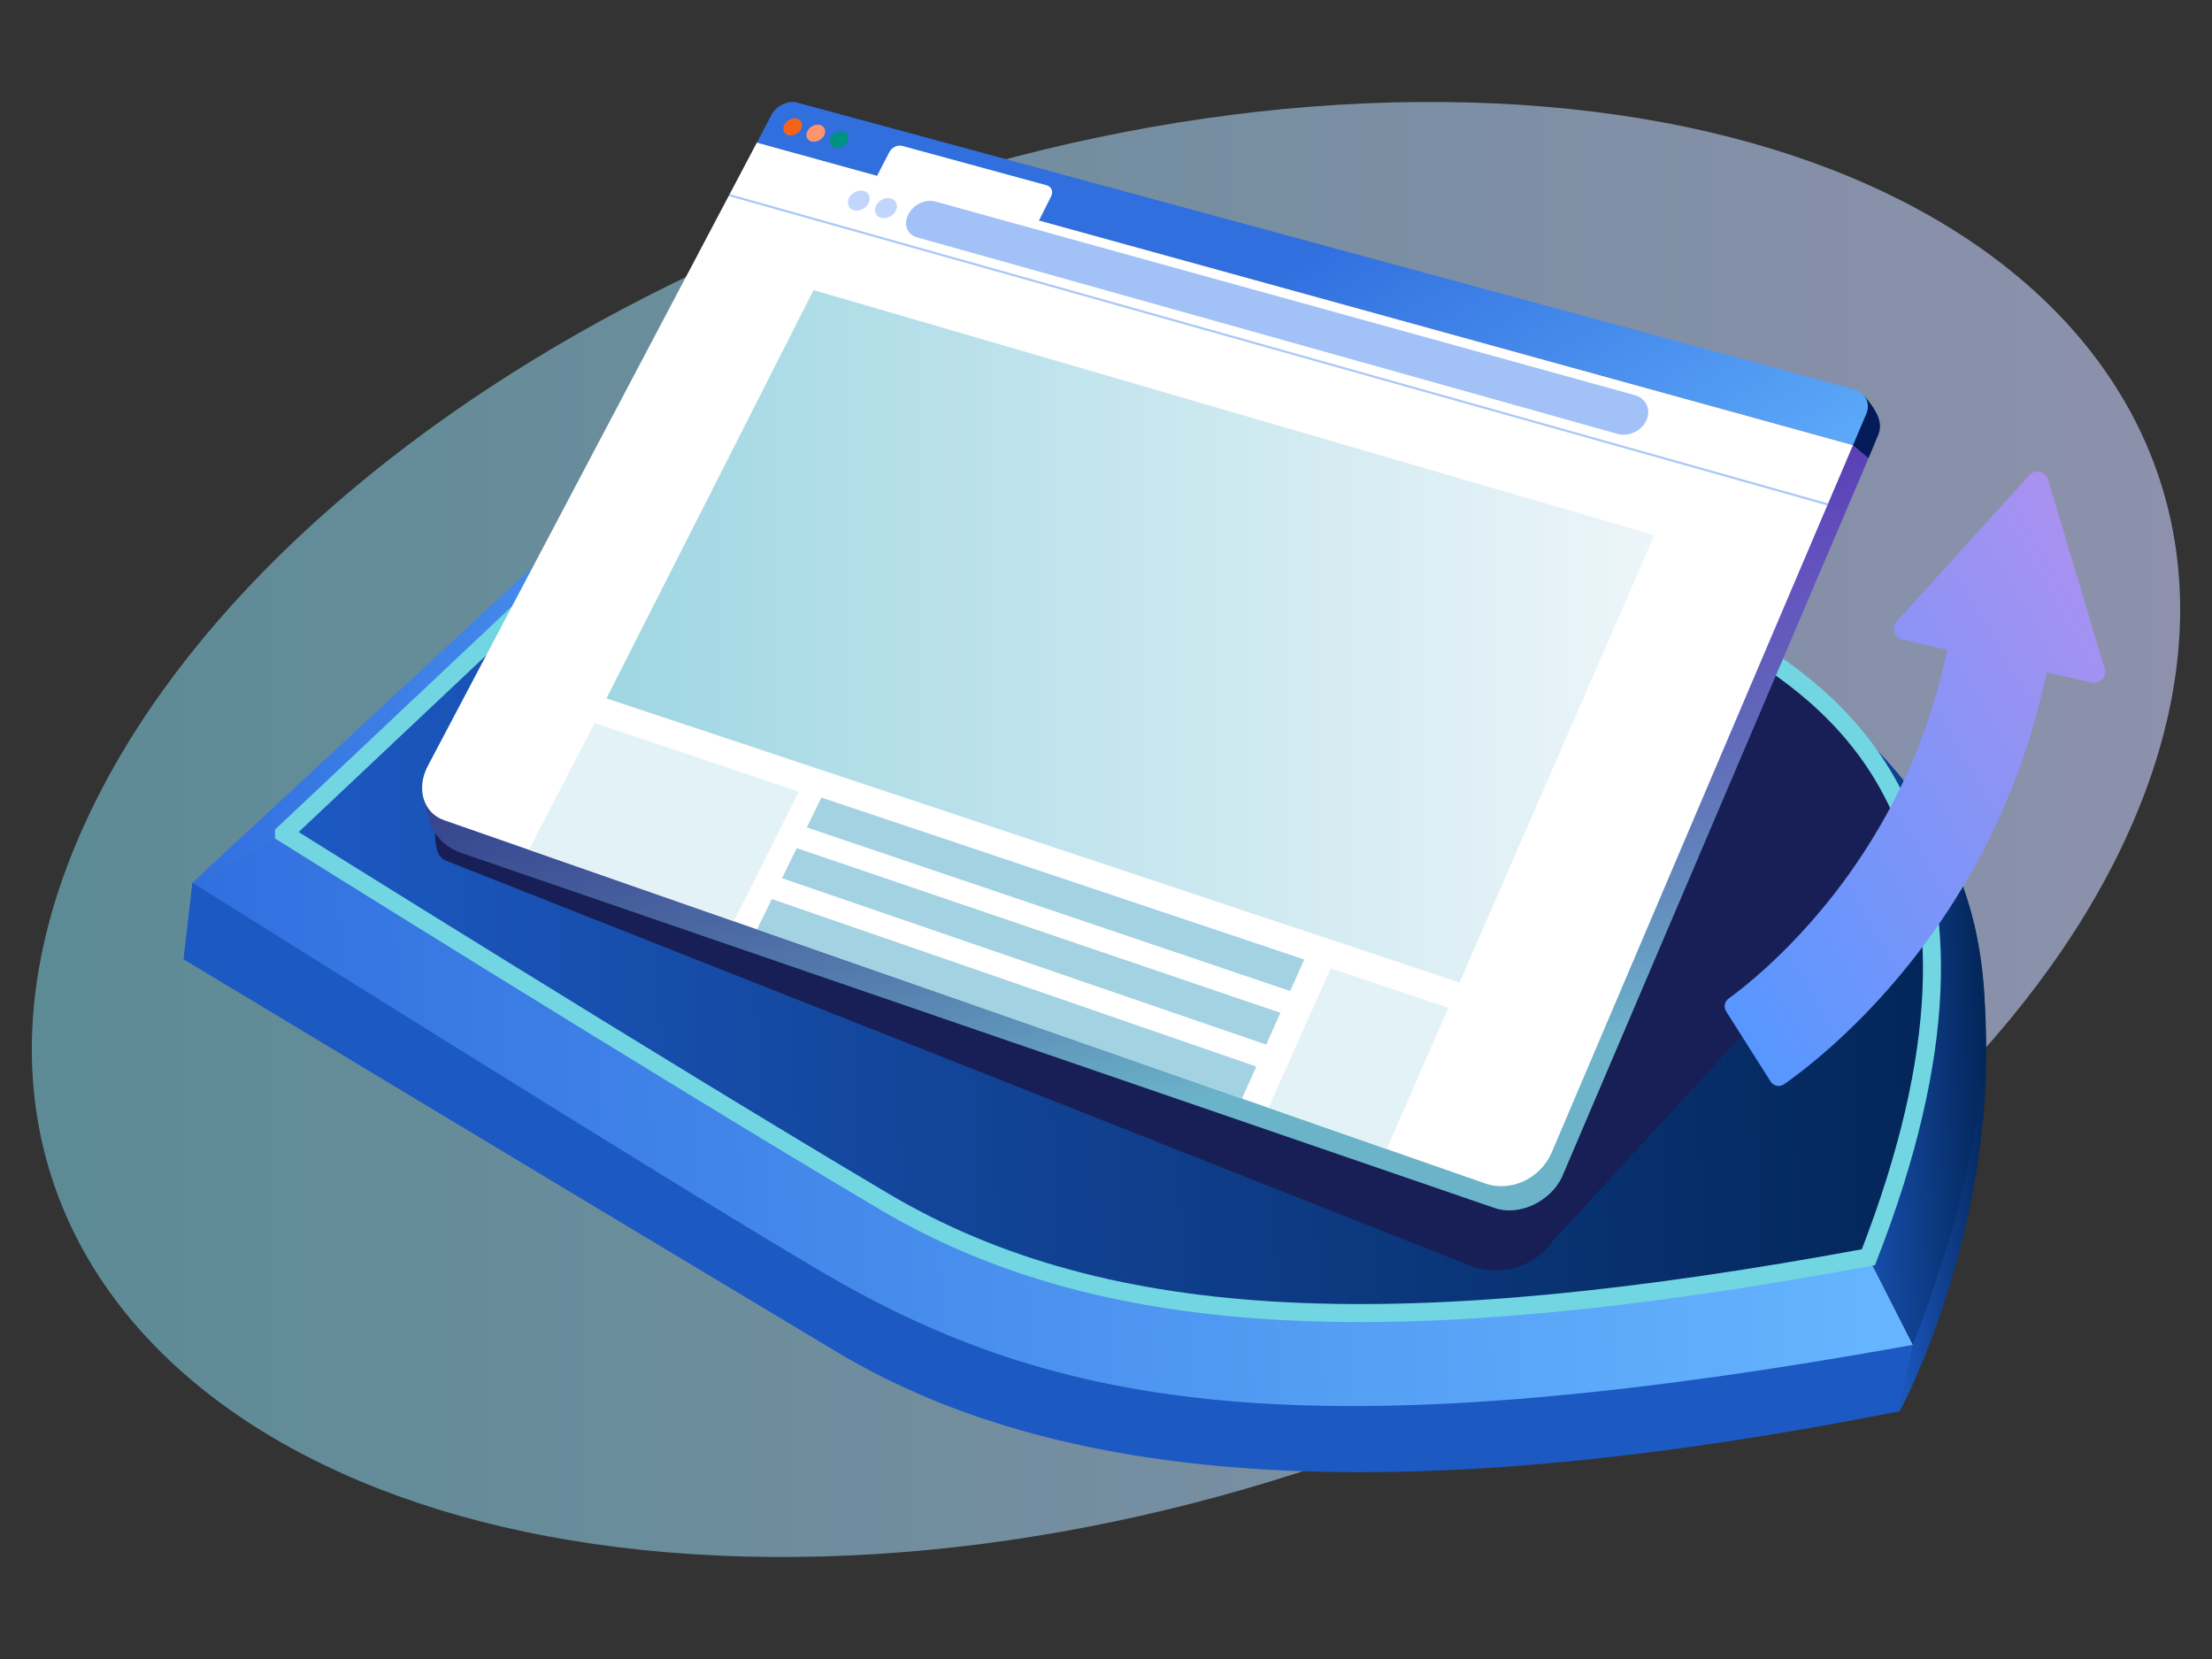 <svg xmlns="http://www.w3.org/2000/svg" xmlns:xlink="http://www.w3.org/1999/xlink" viewBox="0 0 500 375"><rect x="0" y="0" width="500" height="375" fill="#333333" stroke="none"/><defs><linearGradient id="linear-gradient" x1="578.16" y1="-463.9" x2="768.76" y2="-689.65" gradientTransform="rotate(51.31 -444.623 -79.104)" gradientUnits="userSpaceOnUse"><stop offset="0" stop-color="#525ecc"/><stop offset="1" stop-color="#00daff"/></linearGradient><linearGradient id="linear-gradient-2" x1="494.94" y1="406.24" x2="904.99" y2="406.24" gradientTransform="rotate(8.66 206.642 -339.082)" gradientUnits="userSpaceOnUse"><stop offset="0" stop-color="#22a7ea"/><stop offset=".12" stop-color="#3ebaee"/><stop offset=".29" stop-color="#62d2f4"/><stop offset=".47" stop-color="#7fe6f9"/><stop offset=".65" stop-color="#93f3fc"/><stop offset=".83" stop-color="#9ffcfe"/><stop offset="1" stop-color="#a4ffff"/></linearGradient><linearGradient id="linear-gradient-3" x1="1447.57" y1="350.23" x2="1330.42" y2="120.43" gradientUnits="userSpaceOnUse"><stop offset="0" stop-color="#2f55b5"/><stop offset="1" stop-color="#5779f4"/></linearGradient><linearGradient id="linear-gradient-4" x1="7.19" y1="187.5" x2="492.81" y2="187.5" gradientUnits="userSpaceOnUse"><stop offset="0" stop-color="#78c6d7"/><stop offset="1" stop-color="#cad1fd"/></linearGradient><linearGradient id="linear-gradient-5" x1="164.75" y1="305.09" x2="381.35" y2="305.09" gradientTransform="rotate(-2.06 -4652.082 3657.803)" gradientUnits="userSpaceOnUse"><stop offset="0" stop-color="#316fdf"/><stop offset="1" stop-color="#66b6ff"/></linearGradient><linearGradient id="linear-gradient-6" x1="546.13" y1="449.12" x2="568.72" y2="449.12" gradientTransform="rotate(-2.06 -4652.082 3657.803)" gradientUnits="userSpaceOnUse"><stop offset="0" stop-color="#1c59c2"/><stop offset="1" stop-color="#032659"/></linearGradient><linearGradient id="linear-gradient-7" y1="429.33" x2="549.64" y2="429.33" xlink:href="#linear-gradient-5"/><linearGradient id="linear-gradient-8" x1="532.97" y1="415.23" x2="568.67" y2="415.23" xlink:href="#linear-gradient-6"/><linearGradient id="linear-gradient-9" x1="185.84" y1="358.57" x2="557.08" y2="358.57" xlink:href="#linear-gradient-6"/><linearGradient id="linear-gradient-10" x1="-162.44" y1="-425.68" x2="-167.95" y2="-289.63" gradientTransform="rotate(6.52 -4649.21 3585.818)" gradientUnits="userSpaceOnUse"><stop offset="0" stop-color="#5941b5"/><stop offset="1" stop-color="#031c59"/></linearGradient><linearGradient id="linear-gradient-11" x1="394.06" y1="427.35" x2="380.38" y2="304.19" gradientTransform="rotate(-2.06 -4652.082 3657.803)" gradientUnits="userSpaceOnUse"><stop offset="0" stop-color="#78c6d7"/><stop offset="1" stop-color="#9694e8" stop-opacity="0"/></linearGradient><linearGradient id="linear-gradient-12" x1="-781.46" y1="-302.48" x2="-714.03" y2="-198.86" gradientTransform="rotate(1.9 -11112.585 32322.237)" xlink:href="#linear-gradient-5"/><linearGradient id="linear-gradient-13" x1="137.08" y1="143.82" x2="373.97" y2="143.82" gradientUnits="userSpaceOnUse"><stop offset="0" stop-color="#78c6d7"/><stop offset="1" stop-color="#e5f1f7"/></linearGradient><linearGradient id="linear-gradient-14" x1="1439.73" y1="3093.19" x2="1563.28" y2="3093.19" gradientTransform="rotate(-30.28 -4424.23 3612.901)" gradientUnits="userSpaceOnUse"><stop offset="0" stop-color="#5797ff"/><stop offset="1" stop-color="#aa91f0"/></linearGradient><clipPath id="clippath"><path class="cls-1" d="M529 497.65h799.83v433H529z"/></clipPath><clipPath id="clippath-1"><path class="cls-1" d="M1455.56-335.97c-180.34 46.07-329.2-58.38-503.66-87.06-217.58-35.78-412.8 99.17-366.58 276.61 78.09 299.74 771.41 128.58 1092.63 111.99 233.96-12.08 514.19 131.57 700.14-33.01 129.91-114.98 83.82-302.99-147.14-354-151.07-33.37-415.97-6.36-775.39 85.47Z"/></clipPath><style>.cls-1{fill:none}.cls-22{opacity:.67;fill:#4986ee}.cls-23{fill:#7dc0d8}.cls-24{fill:#fff}.cls-37{fill:#d7ecf3}</style></defs><g style="isolation:isolate"><g id="Layer_1" data-name="Layer 1"><g style="clip-path:url(#clippath)"><path d="m774.77 564.67-178.55 84.8c-6.23 2.96-14.73 1.13-18.99-4.08l-191.74-234.9c-4.26-5.21-2.65-11.84 3.58-14.8l178.55-84.8 209.29 243.87-2.14 9.91Z" style="fill:url(#linear-gradient)"/><path d="m776.9 554.76-178.71 84.87c-6.19 2.94-14.64 1.13-18.87-4.06L388.78 402.14c-4.23-5.18-2.64-11.77 3.56-14.71l178.71-84.87 205.86 252.2Z" style="fill:url(#linear-gradient-2)"/><g style="opacity:.65;mix-blend-mode:multiply"><path style="stroke:#00daff;stroke-width:2.68px;stroke-miterlimit:10;fill:none" d="M605.03 594.42 448.58 402.75l119.92-56.98 156.45 191.67-119.92 56.98z"/></g></g><g style="clip-path:url(#clippath-1)"><g style="opacity:.62"><path class="cls-24" d="M956.51-38.16c77.72-20.57 25.87-104.08-22.94-84.35 0 0-80.31-79.52-130.09-2.99 0 0-70-11.42-65.13 72.89 0 0-36.97-60.49-70.87-40.28 0 0-78.96-74.56-115.22 29.05 0 0-17.12-34.3-38.85 3.52 0 0-24.79-47.39-76.78-4.68 0 0-109.74-37.74-133.68-19.23C286.67-71.64 405-51.55 452.42-49.19c0 0 196.86 68.95 288.09 75.46 0 0 155.34 40.01 170.27 17.95 14.93-22.06-5.39-28.86-5.39-28.86s82.6 50.22 97.33 6.3c0 0 71.06 66.65 78.33 36.01 7.26-30.64-60.88-83.53-89.37-57 0 0-1.79-17.13-35.19-38.85Z"/><path d="M1081.07 57.68c7.26-30.64-60.88-83.53-89.37-57 0 0-1.79-17.13-35.19-38.85.13-.03.23-.08.36-.11 2.92-.92 23.52-8.38 10.52-32.33-13.97-25.73-66.82-29.9-92.13-12.82 0 0-31.59-27.12-70.46-5.56-38.87 21.55-6.87 78.88-6.87 78.88s-102.46-67.39-70.02 2.1c0 0-71.74-69.13-167.09-31.92 0 0-5.69-19.08-26.54-19.74-20.86-.65-10.9 16.37-10.9 16.37s-46.51-39.77-66.15-26.01c-14.13 9.9-4.41 13.15-4.41 13.15s-159.19-47.82-144.09-19.35C333.46-63.96 415-51.06 452.43-49.2c0 0 196.86 68.95 288.09 75.46 0 0 155.34 40.01 170.27 17.95 9.64-14.24 4.59-22.1-.2-25.9 7.2 3.97 21.05 11.08 35.99 16 1.61.61 3.12 1.01 4.65 1.44.96.28 1.92.55 2.89.81 32.65 7.31 44.96-25.27 44.96-25.27s31.47 6.93 61.48 35.32c34.23 32.39-24.93 2.01-24.93 2.01 19.67 14.09 41.57 25.31 45.44 9.02Z" style="fill:#dcf5fd"/></g><path d="M149.67 22.77c134.8 0 269.93.97 403.98-6.58 451.05-25.43 870.73-140.47 1321.07-169.27 391.99-25.07 1015.83 16.46 1395.57 74.08L3150.21 63.28H-740.28v-297.86S-424.82 22.77 149.67 22.77Z" style="fill:url(#linear-gradient-3)"/></g><path d="M480.51 189.51c-42.03 90.82-179.3 163.53-306.61 162.42C46.6 350.82-22.53 276.3 19.5 185.48 61.53 94.67 198.8 21.95 326.1 23.06c127.3 1.11 196.43 75.63 154.4 166.45Z" style="fill:url(#linear-gradient-4);opacity:.6"/><path style="fill:url(#linear-gradient-5)" d="m255.24 60.87-124.38 57.56-87.37 81.1L64.2 188.4l79.54-74.97 111.5-52.56z"/><path d="M432.4 303.99 429.42 319s28.3-51.94 16.83-110.13l-13.85 95.12Z" style="fill:url(#linear-gradient-6)"/><path d="m43.49 199.53-2.01 17.3s94.98 57.21 147.69 88.78 130.4 35.07 240.25 13.39l2.98-15.01L43.49 199.53Z" style="fill:#1c59c2"/><path d="M43.49 199.53s113.6 71.27 142.88 88.33c52.11 30.37 108.16 41 246.03 16.13l-10.07-19.81L64.2 188.4l-20.71 11.13Z" style="fill:url(#linear-gradient-7)"/><path d="M432.4 303.99c29.55-76.72 17.14-116.49-21.97-146.75l11.9 126.94 10.07 19.81Z" style="fill:url(#linear-gradient-8)"/><path d="m64.2 188.4 79.54-74.96 111.5-52.56s118.52 71.81 139.28 84.83c20.76 13.02 64.96 43.31 27.81 138.48-104.73 19.35-171.82 17.42-222.54-12.63-50.72-30.05-135.59-83.15-135.59-83.15Z" style="fill:url(#linear-gradient-9)"/><path d="m351.07 280.46 81.75-88.97c-8.05-26.01-26.79-38.57-38.31-45.8-20.76-13.02-139.28-84.83-139.28-84.83l-40.79 19.23 10.83 1.56c-4.02 6.47-104.45 76.08-124.63 99.45-2.58 2.99-3.54 12.25.22 13.46l232.34 91.88c6.62 2.12 13.86-.3 17.87-5.98Z" style="fill:#171f56"/><path d="m64.2 188.4 79.54-74.96 111.5-52.56s118.52 71.81 139.28 84.83c20.76 13.02 64.96 43.31 27.81 138.48-104.73 19.35-171.82 17.42-222.54-12.63-50.72-30.05-135.59-83.15-135.59-83.15Z" style="stroke-miterlimit:10;stroke:#71d5e2;stroke-width:4.07px;fill:none"/><path d="M421.28 89.34 181.19 23.45c-2.13-.58-4.77.68-5.89 2.81l-3.32 6.29 250.39 71.01 2.24-5.39c.73-1.91.61-4.36-3.32-8.82Z" style="fill:#031c59"/><path d="m418.85 100.61 3.51 2.95-69.28 162.46c-2.47 5.35-9.51 9.05-15.31 7.02l-233.05-80.09c-4.05-1.27-6.64-4.14-7.56-7.24-.38-1.28-1.02-3.58-1.46-5.37l76.28-147.79 246.88 68.06Z" style="fill:url(#linear-gradient-10)"/><path d="M353.09 266.02c-2.47 5.35-9.51 9.05-15.31 7.02l-233.05-80.09c-4.05-1.27-6.64-4.14-7.56-7.24-.38-1.28-1.02-3.58-1.46-5.37l76.27-147.79 246.88 68.06 3.51 2.95" style="fill:url(#linear-gradient-11);opacity:.89"/><path d="M419.07 87.97 180.23 23.19c-2.12-.57-4.74.67-5.85 2.79l-3.3 6.25 247.77 68.38 3.01-7.06c1.02-2.39-.24-4.88-2.79-5.58Z" style="fill:url(#linear-gradient-12)"/><path class="cls-24" d="m234.86 49.83 2.74-5.46c.54-1.08.09-2.19-1.01-2.49l-32.64-8.9c-1.07-.29-2.37.33-2.92 1.39l-2.77 5.36-27.18-7.5-74.35 140.85c-2.72 5.14-1.09 10.66 3.65 12.32l235.38 82.12c5.76 2.01 12.48-1.13 14.98-7.01l68.11-159.9-184-50.78Z"/><g style="opacity:.71;mix-blend-mode:multiply"><path style="fill:url(#linear-gradient-13)" d="m329.91 222.08-192.83-64.22 46.82-92.29 190.07 55.4-44.06 101.11z"/><path class="cls-37" d="m165.87 208.24-46.32-16.16 14.87-28.64 46.16 15.49-14.71 29.31z"/><path class="cls-23" d="m291.63 224.01-109.26-36.98 3.3-6.75 109.15 36.61-3.19 7.12zM286.21 236.12l-109.44-37.61 3.32-6.8 109.33 37.23-3.21 7.18zM280.74 248.32l-109.62-38.25 3.35-6.85 109.51 37.87-3.24 7.23z"/><path class="cls-37" d="m313.46 259.73-26.73-9.32 14.05-31.52 26.6 8.92-13.92 31.92z"/></g><path d="M181.05 29.19c-.54 1.03-1.82 1.64-2.85 1.36-1.03-.28-1.43-1.35-.88-2.38.54-1.03 1.82-1.64 2.85-1.35s1.43 1.34.89 2.38Z" style="fill:#f56318"/><path d="M186.28 30.62c-.54 1.03-1.82 1.64-2.86 1.36s-1.43-1.35-.89-2.38 1.82-1.64 2.85-1.36 1.44 1.35.9 2.38Z" style="fill:#ff946e"/><path d="M191.53 32.06c-.54 1.04-1.82 1.65-2.86 1.36-1.04-.29-1.44-1.36-.9-2.39s1.82-1.64 2.86-1.36 1.45 1.35.91 2.39Z" style="fill:#009183"/><g style="opacity:.51;mix-blend-mode:multiply"><path class="cls-22" d="M196.32 45.95c-.62 1.21-2.11 1.92-3.33 1.58s-1.68-1.59-1.06-2.8c.63-1.21 2.11-1.91 3.32-1.58s1.69 1.59 1.06 2.8ZM202.46 47.66c-.62 1.21-2.12 1.92-3.33 1.58s-1.69-1.6-1.07-2.81c.62-1.21 2.11-1.92 3.33-1.58 1.22.34 1.7 1.59 1.07 2.81Z"/></g><path d="M365.61 98.07 207.29 53.65c-2.25-.63-3.14-2.96-1.99-5.19 1.14-2.23 3.89-3.53 6.13-2.91l158.08 43.76c2.55.7 3.74 3.24 2.67 5.66-1.08 2.43-4.02 3.82-6.57 3.1Z" style="fill:#4986ee;opacity:.51;mix-blend-mode:multiply"/><path style="opacity:.46;stroke:#4986ee;stroke-width:.48px;stroke-miterlimit:10;mix-blend-mode:multiply;fill:none" d="m164.81 44.1 248.33 69.92"/><path d="M400.21 244.45a2.168 2.168 0 0 0 3.08.62c8.94-6.26 46.21-35.18 58.76-90.5l.59-2.61 10.13 2.3c1.87.42 3.5-1.32 2.95-3.16l-12.77-42.72c-.56-1.87-2.94-2.41-4.25-.96l-29.96 33.03c-1.29 1.42-.57 3.7 1.3 4.12l10.13 2.3-.59 2.61c-10.4 45.83-41.32 70.75-48.84 76.24a2.15 2.15 0 0 0-.55 2.91l10.04 15.83Z" style="fill:url(#linear-gradient-14)"/></g></g></svg>